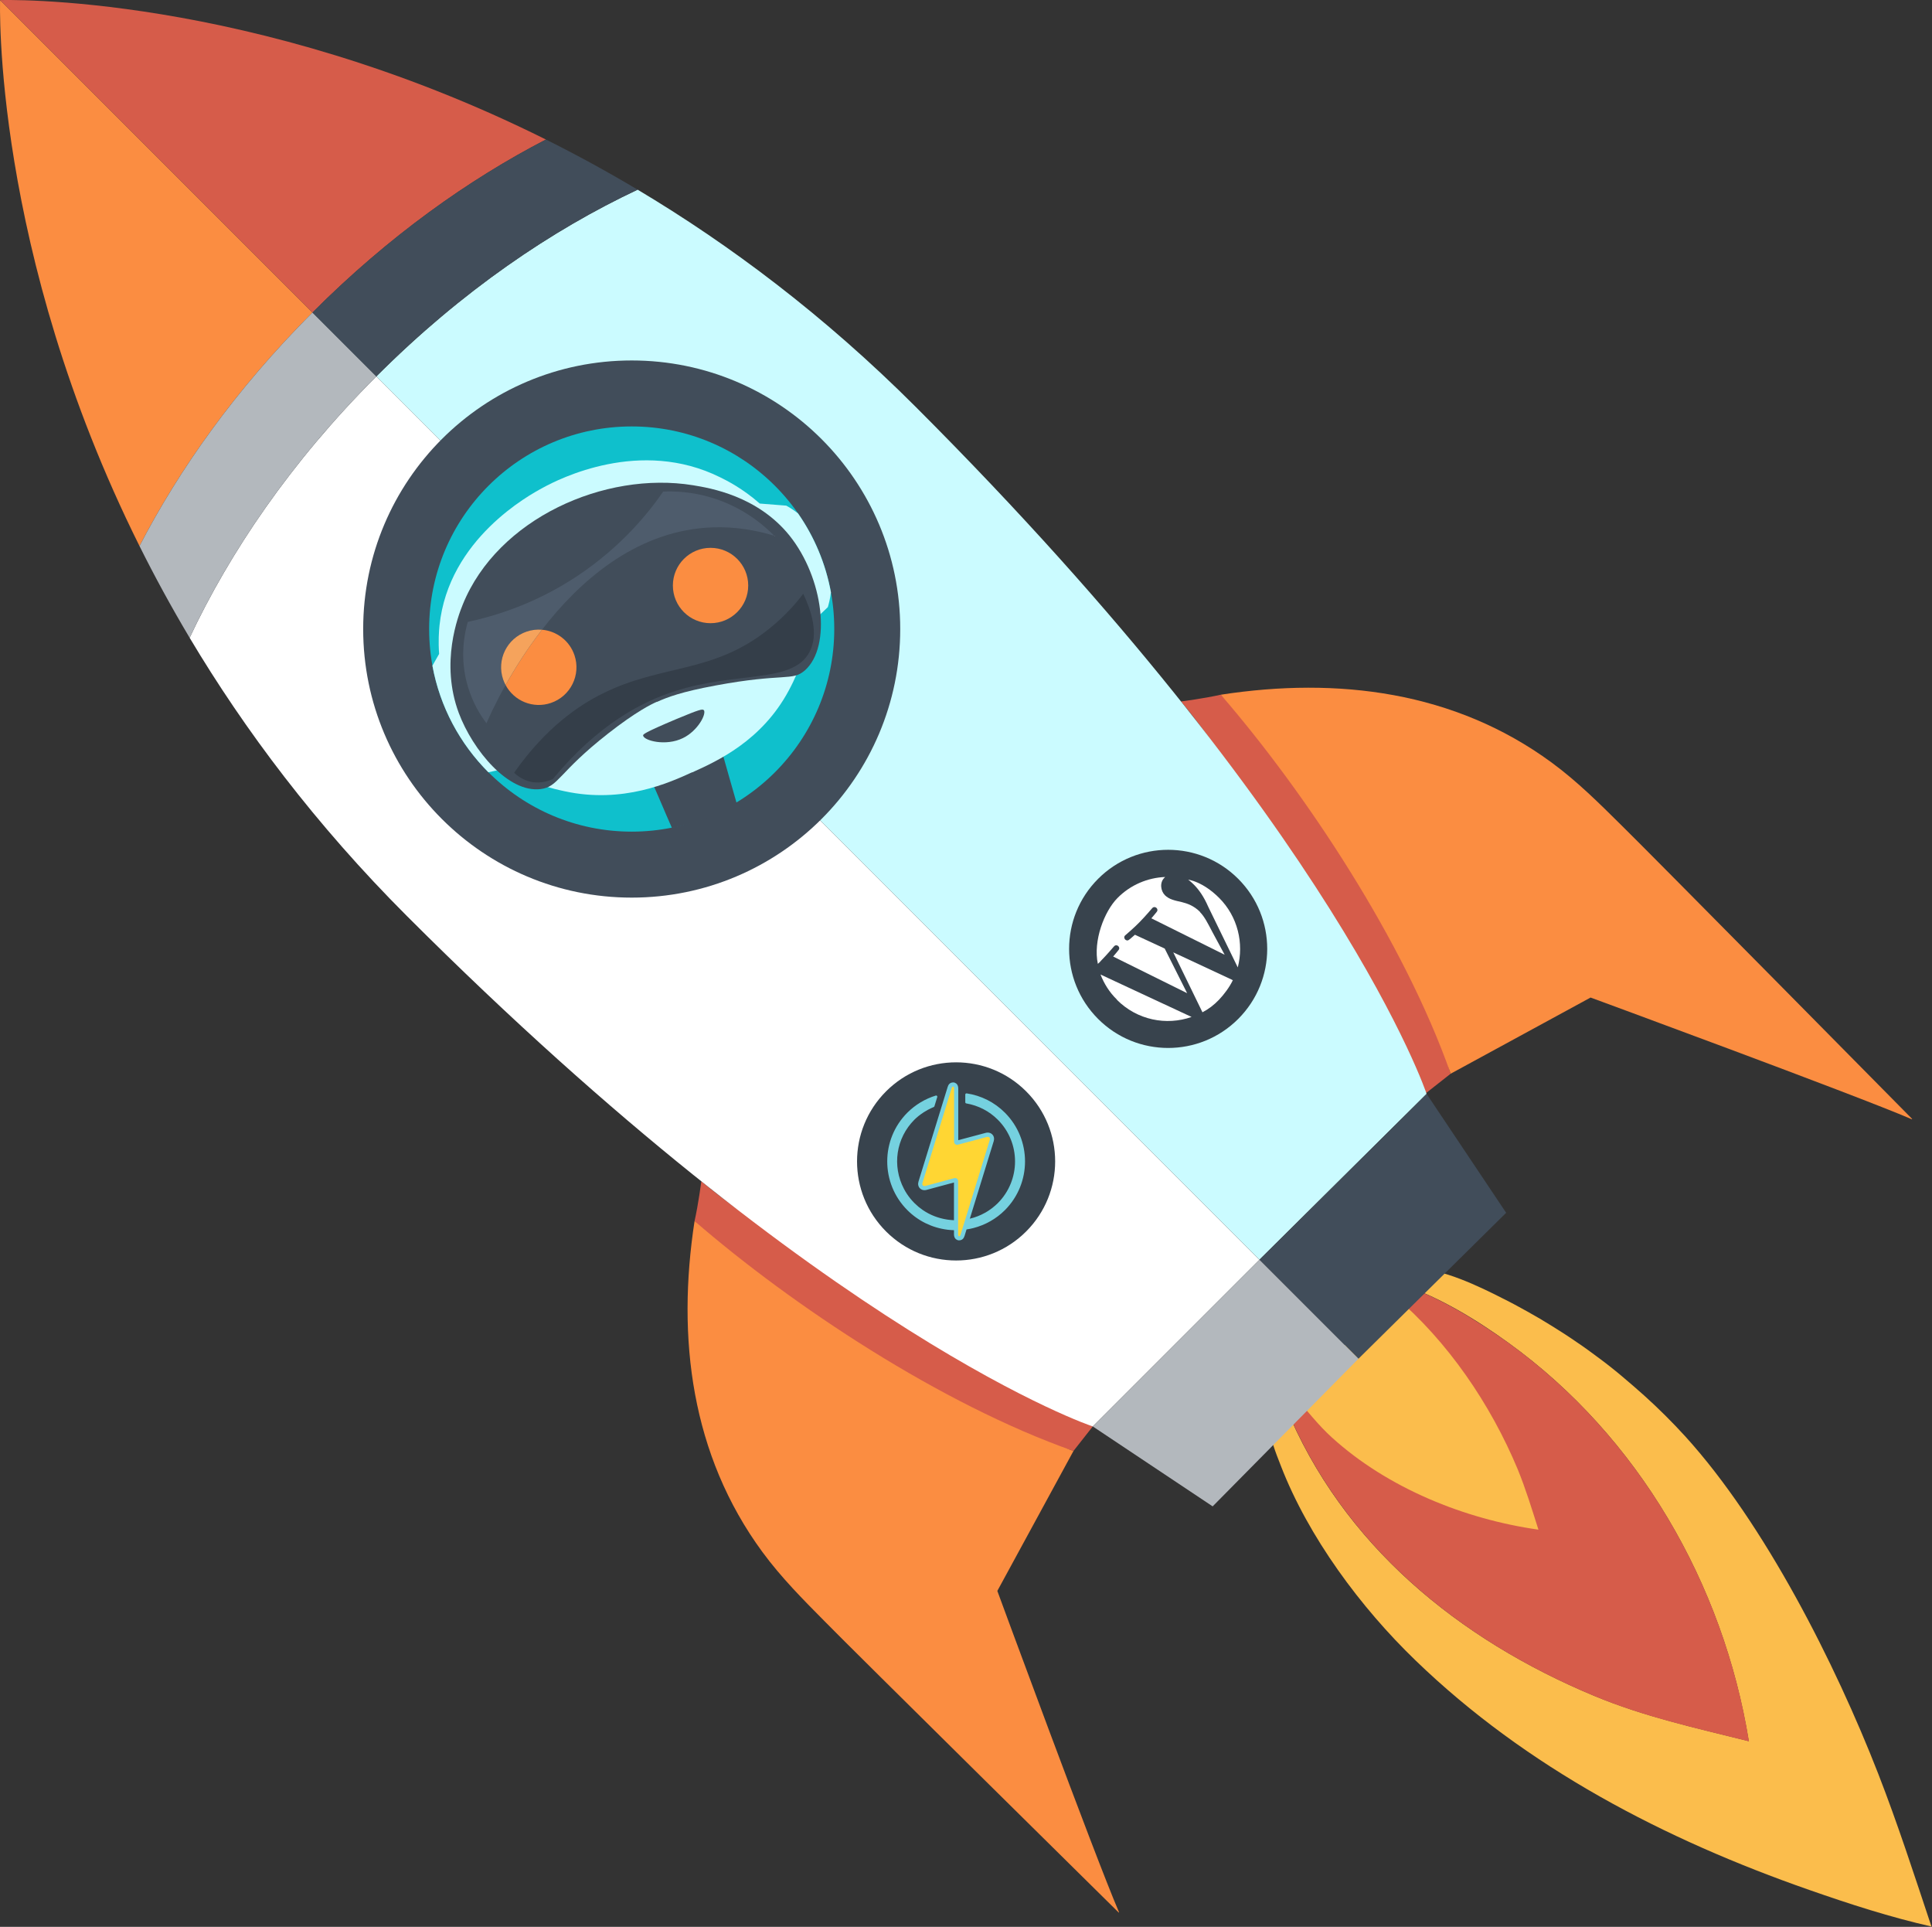 <?xml version="1.0" encoding="UTF-8"?>
<svg id="Vrstva_1" data-name="Vrstva 1" xmlns="http://www.w3.org/2000/svg" viewBox="0 0 869.87 867.37">
  <rect x="0" y="0" width="869.87" height="867.37" fill="#333333" stroke="none"/>
  <defs>
    <style>
      .cls-1 {
        fill: #4e5c6c;
      }

      .cls-2 {
        fill: #d65c4a;
      }

      .cls-3 {
        fill: #414d5a;
      }

      .cls-4 {
        fill: #cbfbff;
      }

      .cls-5 {
        fill: #38434d;
      }

      .cls-6 {
        fill: #b3b8bd;
      }

      .cls-7 {
        fill: #fbbd4c;
      }

      .cls-8 {
        fill: #fb8d41;
      }

      .cls-9, .cls-10 {
        fill: #fff;
      }

      .cls-11 {
        fill: #343e49;
      }

      .cls-12 {
        fill: #75d1df;
      }

      .cls-13 {
        fill: #0fc0cc;
      }

      .cls-14 {
        fill: #f5a35c;
      }

      .cls-15 {
        fill: #ffd633;
      }

      .cls-10 {
        isolation: isolate;
      }
    </style>
  </defs>
  <rect class="cls-3" x="149.64" y="134.99" width="10.41" height="40.64" transform="translate(-64.47 154.98) rotate(-45)"/>
  <path class="cls-2" d="M604.28,369.86c13.8,22,27.31,43.47,40.01,66.17,5,9,5.07,38.19,8.87,47.29l-11.05,8.69c-8.9-18.7-24.25-45.99-34.65-63.89-10.4-17.4-21.7-34.1-32.9-51-13.2-19.9-27.5-43.05-42.8-61.35,0,0,10.4-1.35,17.9-3.05,0,0,40.82,35.14,54.62,57.14Z"/>
  <path class="cls-8" d="M860.76,503.82c-25.8-11.1-144.61-54.78-144.61-54.78l-62.99,34.28c-21.09-59.82-65.42-126.58-103.5-170.6,52.7-8.1,105.3-1.5,148.9,30.5,11.7,8.6,21.5,18.4,31.8,28.6,9.6,9.3,130.6,131.9,130.6,131.9l-.2.1Z"/>
  <path class="cls-2" d="M312.72,549.66c1.7-7.5,3.05-17.9,3.05-17.9,18.3,15.3,41.45,29.6,61.35,42.8,16.9,11.2,33.6,22.5,51,32.9,17.9,10.4,45.19,25.75,63.89,34.65l-8.69,11.05c-9.1-3.8-38.29-3.87-47.29-8.87-22.7-12.7-44.17-26.21-66.17-40.01s-57.14-54.62-57.14-54.62Z"/>
  <g>
    <path class="cls-8" d="M140.69,140.69L.04.04s-3.76,112.31,62.77,245.76c17.94-34.67,43.43-70.66,77.63-104.87.08-.08.17-.16.25-.24Z"/>
    <path class="cls-9" d="M85.38,287.09c24.75,41.49,56.65,84.07,97.77,125.2,190.54,190.54,308.85,229.82,308.85,229.82l75.05-75.05L169.45,169.45c-.08.08-.17.16-.25.24-38.35,38.35-65.74,78.95-83.82,117.4Z"/>
    <path class="cls-6" d="M140.44,140.93c-34.2,34.2-59.69,70.2-77.63,104.87,6.77,13.58,14.27,27.37,22.57,41.29,18.08-38.45,45.47-79.06,83.82-117.4.08-.08.17-.16.25-.24l-28.76-28.76c-.08.08-.17.16-.25.24Z"/>
  </g>
  <g>
    <path class="cls-2" d="M140.69,140.69L.04.04s112.31-3.76,245.76,62.77c-34.67,17.94-70.66,43.43-104.87,77.63-.08.08-.16.17-.24.25Z"/>
    <path class="cls-4" d="M287.09,85.38c41.49,24.75,84.07,56.65,125.2,97.77,190.54,190.54,230.03,309.26,230.03,309.26l-75.26,74.64L169.45,169.45c.08-.08.16-.17.24-.25,38.35-38.35,78.95-65.74,117.4-83.82Z"/>
    <path class="cls-3" d="M140.93,140.44c34.2-34.2,70.2-59.69,104.87-77.63,13.58,6.77,27.37,14.27,41.29,22.57-38.45,18.08-79.06,45.47-117.4,83.82-.08.08-.16.17-.24.25l-28.76-28.76c.08-.08.16-.17.24-.25Z"/>
  </g>
  <path class="cls-7" d="M869.87,867.27c-18.7-4.2-37.2-10.2-55.2-16.5-65.1-22.7-127.3-55-177.3-103.3-24.7-23.8-48.3-55.6-60.7-87.7-2.4-6.2-5.1-12.6-5.2-19.3,2.4-2.5,4.7-5.1,7.3-7.4,25.6,62.3,78,104.9,139,130.3,22.6,9.4,46,14.5,69.6,20.4-11.5-70.8-49.7-137.1-108.2-179.3-14.2-10.3-30.8-20.4-47.5-26.1,2.1-2.3,4.2-4.5,6.5-6.6,9.8-1.5,29,7.9,38,12.5,3.9,1.9,7.7,4,11.5,6.1s7.5,4.3,11.2,6.6,7.3,4.6,10.9,7.1c3.6,2.4,7.1,5,10.6,7.6,3.5,2.6,6.9,5.3,10.2,8.1,3.3,2.8,6.6,5.6,9.8,8.5,3.2,2.9,6.4,5.9,9.4,8.9s6.1,6.2,9,9.4c35.8,39.4,67.6,102.4,86.9,151.9,8.8,22.6,16.3,45.8,24,68.9l.2-.1Z"/>
  <path class="cls-2" d="M578.77,633.07l4.1-4.2c7.5-8.5,16-16,23.6-24.4,7-7.2,14-14.3,21.1-21.3l4.2-4.7c16.7,5.7,33.2,15.9,47.5,26.1,58.5,42.2,96.7,108.5,108.2,179.3-23.6-5.9-47.1-11-69.6-20.4-61-25.4-113.4-68.1-139-130.3l-.1-.1Z"/>
  <path class="cls-7" d="M582.87,628.87c7.5-8.5,16-16,23.6-24.4,7-7.2,14-14.3,21.1-21.3,24.3,20.6,43.6,49,55.8,78.3,3.6,8.8,6.4,18,9.3,27.1-33.2-4.7-67.9-18.7-93-41.5-6.1-5.5-11.1-12.1-16.6-18.2h-.2Z"/>
  <circle class="cls-3" cx="284.42" cy="283.16" r="120.9"/>
  <circle class="cls-13" cx="284.42" cy="283.16" r="91.2"/>
  <g>
    <polygon class="cls-3" points="324.45 339.69 324.45 339.69 324.45 339.69 324.45 339.69"/>
    <path class="cls-3" d="M293.32,351.51c2.56,5.56,6.41,14.89,9.23,21.23,10.47-1.99,20.3-5.77,29.17-11.01-1.82-6.55-4.7-16.22-6.28-22.04-10.75,3.96-21.37,7.87-32.13,11.82Z"/>
    <path class="cls-4" d="M374.13,266.7c-2.38-13.04-7.53-25.11-14.82-35.59-2.39-1.86-4.38-3-5.31-3.5-3.96-.31-7.94-.62-11.93-.94-7.73-6.84-15.1-10.47-17.71-11.76-36.07-17.98-72.67.66-79.85,4.6-6.06,3.26-42.57,23.07-46.63,62.09-.25,2.45-.59,6.99-.17,12.76-1.01,1.77-2.01,3.53-3.02,5.3,3.39,18.56,12.4,35.17,25.2,47.98,2.68-.58,5.36-1.17,8.04-1.75,10.99,6.98,21.65,9.31,26.29,10.29,26.29,5.7,47.29-3.91,57.37-8.53l.09.04c11.33-5.12,31.31-14.23,43.43-36.8,1.84-3.44,7.81-14.57,9.14-29.49,2.82-2.68,5.67-5.37,8.48-8.09.4-1.35,1.01-3.65,1.38-6.6Z"/>
    <path class="cls-3" d="M295.77,315.98c4.59-2.09,10.93-4.54,26.39-7.4,30.69-5.73,34.56-1.82,40.25-6.82,12.1-10.76,8.42-41.55-6.99-60.74-14.42-17.8-35.55-21.3-43.38-22.59-39.84-6.47-88.01,15.07-103.65,53.62-2.12,5.2-10.26,26.27-1.81,48.94,6.27,16.69,22.27,36.05,36.88,34.21,8.09-1.03,7.92-7.47,30.39-25.05,12.69-9.92,19.55-13.22,21.96-14.27l-.04.09Z"/>
    <path class="cls-3" d="M316.81,319.66c-.5-.58-1.7-.39-12.36,4.06-14.63,6.17-14.98,6.89-14.89,7.38.24,2.23,10.14,4.99,17.94,1.14,6.73-3.26,10.76-10.98,9.36-12.67l-.04.09Z"/>
    <circle class="cls-8" cx="319.92" cy="263.57" r="16.96"/>
    <g>
      <path class="cls-8" d="M248.04,316.43c8.87-3.02,13.62-12.65,10.6-21.52-2.24-6.58-8.11-10.87-14.61-11.44-6.86,8.88-12.33,17.65-16.39,24.9,3.84,7.2,12.42,10.78,20.4,8.06Z"/>
      <path class="cls-1" d="M319.94,223.89c-8.47-2.5-15.98-2.85-21.35-2.6-6.69,9.75-18.9,24.8-38.5,37.89-19.42,12.95-37.99,18.3-49.47,20.78-1.45,4.97-3.84,16.17.04,29.11,2.24,7.46,5.67,12.94,8.37,16.5.66-1.52,3.54-8.18,8.6-17.2-.43-.81-.82-1.64-1.12-2.54-3.02-8.87,1.73-18.51,10.6-21.52,2.3-.78,4.64-1.03,6.91-.84,16.61-21.51,41.36-43.6,73.99-45.93,8.26-.58,18.59-.03,30.58,3.63-4.63-4.73-14.17-13.02-28.65-17.28Z"/>
      <path class="cls-10" d="M348.85,241.24c-.09-.03-.17-.05-.25-.07.04.04.08.08.12.12l.13-.05Z"/>
      <path class="cls-14" d="M237.12,284.31c-8.87,3.02-13.62,12.65-10.6,21.52.3.89.69,1.73,1.12,2.54,4.06-7.25,9.53-16.02,16.39-24.9-2.27-.2-4.61.06-6.91.84Z"/>
    </g>
    <path class="cls-11" d="M361.66,267.28c-2.88,3.82-7.99,9.89-15.51,15.88-25.23,20.23-48.07,15.68-74.82,29.03-10.61,5.25-25.58,15.27-39.86,35.66.99.93,3.64,3.24,7.67,4.11,4.88.95,8.63-.77,9.79-1.31,20.42-24.72,40.35-34.86,54.77-39.46,28.03-9.16,52.93-3.36,60.67-17.5,4.51-8.26.78-19.01-2.66-26.28l-.05-.13Z"/>
  </g>
  <circle class="cls-5" cx="430.48" cy="522.81" r="44.6" transform="translate(-243.6 457.52) rotate(-45)"/>
  <circle class="cls-5" cx="525.96" cy="427.13" r="44.6" transform="translate(-147.98 497.02) rotate(-45)"/>
  <polygon class="cls-6" points="545.99 678.09 492.01 642.11 567.08 567.03 611.66 611.61 545.99 678.09"/>
  <polygon class="cls-3" points="678.14 545.94 642.32 492.41 567.08 567.03 611.66 611.61 678.14 545.94"/>
  <path class="cls-8" d="M503.72,860.96s-122.6-121-131.9-130.6c-10.2-10.3-20-20.1-28.6-31.8-32-43.6-38.6-96.2-30.5-148.9,44.02,38.08,110.78,82.41,170.6,103.5l-34.28,62.99s43.68,118.81,54.78,144.61l-.1.2Z"/>
  <g>
    <path class="cls-9" d="M502.9,450.08c9.1,9.1,22.2,11.7,33.6,7.7l-41-19.1c1.6,4.1,4,8,7.4,11.3h0v.1Z"/>
    <path class="cls-9" d="M540.3,410.48c-2.8-2.8-5.8-3.8-8.2-4.4-3.1-.7-5.7-1.2-7.6-3.1s-2.5-5.7-.2-7.9l.3-.3c-7.8.3-15.6,3.5-21.5,9.5-5.9,6-11,19.2-8.8,29.6.6-.5,1.1-1,1.5-1.5,2.4-2.4,5.8-6.4,5.8-6.4,1.2-1.3,3.1.4,2,1.7,0,0-1.1,1.4-2.4,2.9l33.3,16.5-10.1-20.1-13.4-6.2c-1.3,1.2-2.6,2.2-2.6,2.2-1.3,1.2-3.1-.9-1.7-2,0,0,4.1-3.5,6.3-5.8,2.4-2.4,5.8-6.4,5.8-6.4,1.2-1.3,3.1.4,2,1.7,0,0-1.1,1.4-2.4,2.9l33,16.4-5.4-10c-2.2-4.2-3.7-7.2-5.7-9.2h0v-.1Z"/>
    <path class="cls-9" d="M528.3,428.78l13.1,26.9c2.7-1.4,5.2-3.3,7.4-5.6s4.8-5.7,6.3-8.9c-.2,0-.3,0-.5-.2l-26.4-12.3h0l.1.1Z"/>
    <path class="cls-9" d="M535,395.98c.8.6,1.7,1.4,2.5,2.2,2.3,2.3,4.5,5.4,6.5,10l13.3,27.3c2.8-10.8.05-22.85-8.4-31.3-7.46-7.46-13.9-8.2-13.9-8.2Z"/>
  </g>
  <g>
    <path class="cls-12" d="M435.21,492.19c-.15-.02-.3.02-.42.12-.12.1-.18.24-.18.39v3.48c0,.25.18.47.43.52,5.43.93,10.34,3.46,14.22,7.34,10.35,10.35,10.34,27.21-.03,37.58-.72.72-1.52,1.41-2.51,2.19-.06.05-.33.25-.51.37-.85.63-1.68,1.17-2.52,1.65,0,0-.13.08-.16.09,0,0-.02,0-.03.01-1.07.6-2.18,1.13-3.3,1.56-1.11.44-2.3.81-3.54,1.1l10.76-34.91c.34-1.11.11-2.23-.63-2.99-.73-.76-1.84-1.04-2.96-.74l-12.38,3.3v-23.21c0-1.67-.81-2.35-1.49-2.63-.83-.35-1.87-.14-2.52.51-.35.35-.58.77-.77,1.4l-13.13,42.59c-.34,1.11-.11,2.23.63,3,.74.76,1.85,1.03,2.97.73l12.38-3.34v16.98c-.99-.04-1.97-.13-2.93-.27-4.07-.61-7.8-2.05-11.07-4.29-.05-.03-.09-.07-.14-.1,0,0-.02-.01-.03-.02l-.07-.05c-.53-.38-1.14-.82-1.72-1.3-.13-.11-.27-.24-.39-.36,0,0,0,0,0,0l-.5-.45c-.29-.25-.61-.54-.93-.85-1.28-1.28-2.43-2.68-3.41-4.17-.46-.69-.88-1.41-1.25-2.12-.01-.03-.02-.04-.04-.07,0-.01-.02-.03-.03-.05,0,0,0,0,0,0-5.45-10.36-3.56-22.89,4.71-31.16,1.14-1.14,2.44-2.17,4.09-3.26l.2-.13c.52-.34,1.12-.69,1.83-1.08.38-.21.78-.4,1.13-.56l.33-.16c.3-.15.62-.3.92-.42,0,0,0,0,.02,0,.04-.02.08-.03.13-.05h.02c.15-.06.27-.19.32-.34l1.29-4.2c.06-.18,0-.38-.13-.52-.14-.14-.34-.18-.52-.13-4.82,1.47-9.24,4.14-12.8,7.69-12.1,12.1-12.1,31.8,0,43.9,4.9,4.9,11.17,7.95,18.12,8.81.92.11,1.88.18,2.86.21v1.79c0,1.66.81,2.34,1.48,2.62.84.35,1.88.14,2.53-.51.34-.34.58-.77.77-1.39l.87-2.85c1.07-.16,2.1-.37,3.07-.62,5.4-1.39,10.3-4.17,14.19-8.06,12.1-12.1,12.1-31.79,0-43.9-4.68-4.68-10.63-7.68-17.22-8.68Z"/>
    <path class="cls-15" d="M432.19,556.36c-.11.11-.34.16-.47.11-.11-.04-.33-.14-.33-.88v-23.94c0-.42-.2-.82-.53-1.08-.33-.25-.78-.34-1.18-.23l-13.03,3.51c-.46.12-.88.04-1.14-.22-.25-.26-.32-.69-.18-1.14l13.13-42.59c.12-.41.23-.55.31-.63.11-.11.33-.16.46-.1.12.05.34.14.34.89v23.9c0,.42.2.82.53,1.08.33.26.77.34,1.18.24l13.04-3.48c.45-.12.87-.04,1.12.23.26.27.33.69.19,1.14l-13.13,42.6c-.12.4-.23.54-.31.62Z"/>
  </g>
</svg>